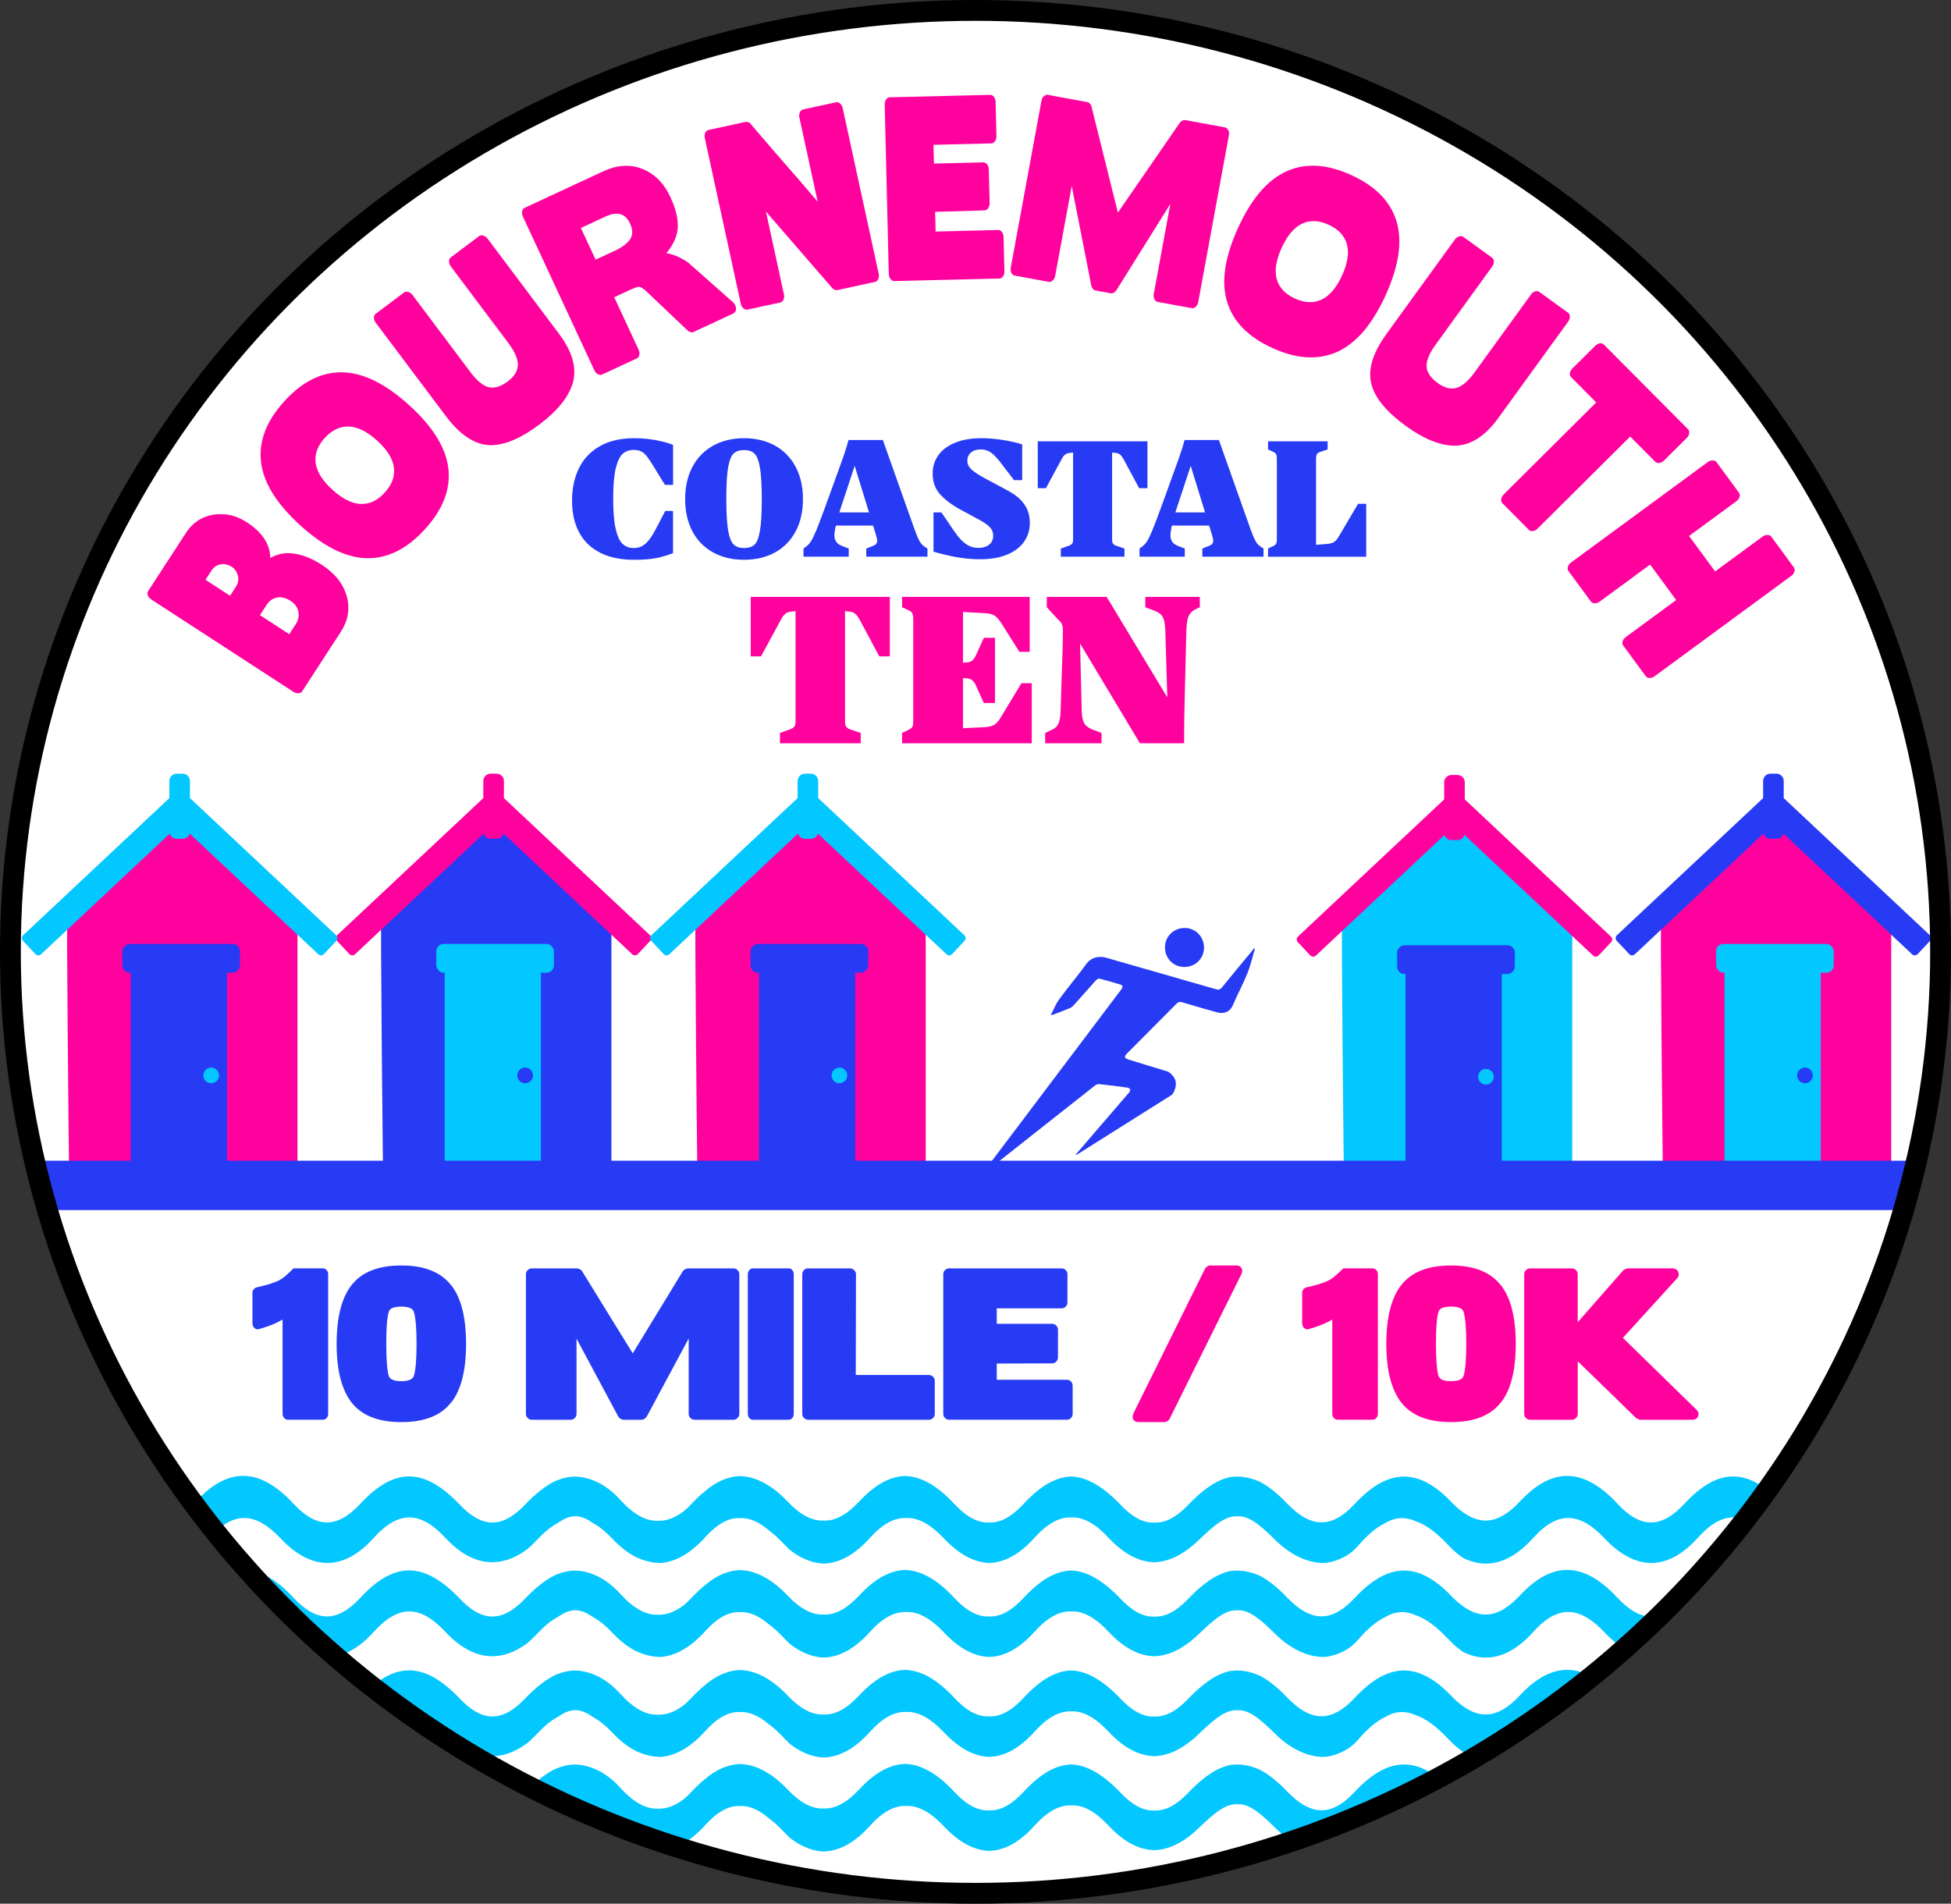 <?xml version="1.0" encoding="UTF-8"?>
<svg id="Layer_2" data-name="Layer 2" xmlns="http://www.w3.org/2000/svg" xmlns:xlink="http://www.w3.org/1999/xlink" viewBox="0 0 929.8 907.34">
  <rect x="0" y="0" width="929.8" height="907.34" fill="#333333" stroke="none"/>
  <defs>
    <clipPath id="clippath">
      <ellipse cx="464.9" cy="453.67" rx="459.94" ry="448.71" style="fill: none;"/>
    </clipPath>
  </defs>
  <g id="Layer_1-2" data-name="Layer 1">
    <ellipse cx="464.9" cy="453.67" rx="459.94" ry="448.71" style="fill: #fff;"/>
    <g>
      <path d="M286.15,263.5c-4.42-2.2-7.78-5.4-10.08-9.62-2.3-4.21-3.45-9.29-3.45-15.24s1.14-11.23,3.41-15.71c2.27-4.47,5.62-7.94,10.04-10.39,4.42-2.46,9.81-3.68,16.17-3.68,3.77,0,7.35.34,10.74,1.01,3.39.67,5.98,1.4,7.79,2.17v19.08h-3.88l-5.27-8.61c-1.35-2.22-2.46-3.89-3.33-5-.88-1.11-1.8-1.9-2.75-2.37-.96-.47-2.16-.7-3.61-.7-2.02,0-3.72.61-5.12,1.82-1.4,1.22-2.51,3.52-3.34,6.9-.83,3.39-1.24,8.18-1.24,14.39s.4,11.12,1.2,14.58c.8,3.46,1.91,5.84,3.33,7.14,1.42,1.29,3.19,1.94,5.31,1.94,1.34,0,2.57-.27,3.68-.81,1.11-.54,2.2-1.45,3.26-2.71,1.06-1.27,2.18-3.01,3.37-5.23l4.65-8.92h3.72v20.09c-2.48.98-5.07,1.76-7.76,2.33-2.69.57-6.28.85-10.78.85-6.31,0-11.67-1.1-16.09-3.3Z" style="fill: #273bf4;"/>
      <path d="M339.86,263.31c-4.24-2.33-7.52-5.67-9.85-10.04-2.33-4.37-3.49-9.5-3.49-15.4s1.16-10.96,3.49-15.36c2.33-4.39,5.62-7.77,9.89-10.12,4.27-2.35,9.16-3.53,14.7-3.53s10.5,1.18,14.74,3.53c4.24,2.35,7.52,5.73,9.85,10.12,2.33,4.4,3.49,9.51,3.49,15.36s-1.15,10.95-3.45,15.32c-2.3,4.37-5.57,7.73-9.81,10.08-4.24,2.35-9.18,3.53-14.81,3.53s-10.5-1.16-14.74-3.49ZM359.44,259.74c1.16-.98,2.06-3.14,2.68-6.48.62-3.33.93-8.42.93-15.24s-.3-11.78-.89-15.16c-.59-3.39-1.47-5.62-2.64-6.71-1.16-1.09-2.81-1.63-4.92-1.63s-3.76.53-4.93,1.59c-1.16,1.06-2.04,3.25-2.64,6.55-.59,3.31-.89,8.33-.89,15.05s.3,11.84.89,15.2c.59,3.36,1.49,5.58,2.68,6.67,1.19,1.09,2.82,1.63,4.89,1.63s3.68-.49,4.85-1.47Z" style="fill: #273bf4;"/>
      <path d="M382.91,261.45l1.16-.85c.93-.67,1.75-1.55,2.44-2.64s1.55-2.86,2.56-5.31c1.01-2.46,2.47-6.29,4.38-11.52l6.98-19.31c1.71-4.6,3.02-8.63,3.96-12.1h16.36l14.74,41.57c.83,2.33,1.5,4.06,2.02,5.2.52,1.14,1.01,1.99,1.47,2.56.46.57,1.03,1.09,1.71,1.55l1.32.85v3.88h-29.16v-3.88l3.33-1.32c.67-.26,1.15-.58,1.44-.97.28-.39.43-.84.43-1.36,0-.62-.21-1.6-.62-2.95l-12.02-39.01h3.96l-8.92,26.99c-.78,2.33-1.43,4.69-1.98,7.1s-.81,4.15-.81,5.24.25,2.04.74,2.87c.49.83,1.33,1.5,2.52,2.02l3.57,1.4v3.88h-21.56v-3.88ZM395.16,244.23h24.97v6.28h-24.97v-6.28Z" style="fill: #273bf4;"/>
      <path d="M455.66,265.52c-3.83-.7-7.42-1.56-10.78-2.6v-18.69h3.8l5.89,8.69c1.19,1.76,2.34,3.22,3.45,4.38,1.11,1.16,2.34,2.09,3.68,2.79,1.34.7,2.84,1.05,4.5,1.05,1.5,0,2.79-.25,3.88-.74,1.09-.49,1.9-1.16,2.44-2.02s.81-1.85.81-2.99c0-1.65-.56-3.05-1.67-4.19-1.11-1.14-2.83-2.33-5.16-3.57l-8.76-4.73c-3.93-2.12-7.12-4.5-9.58-7.14-2.46-2.64-3.68-6.02-3.68-10.16,0-3.15.88-6,2.64-8.53,1.76-2.53,4.39-4.54,7.91-6.01,3.52-1.47,7.78-2.21,12.8-2.21,3.26,0,6.7.3,10.32.89,3.62.6,6.62,1.28,9,2.06v17.06h-3.88l-6.59-8.61c-1.81-2.33-3.39-3.92-4.73-4.77-1.35-.85-2.87-1.28-4.58-1.28-1.97,0-3.52.5-4.65,1.51-1.14,1.01-1.71,2.29-1.71,3.84,0,1.66.72,3.12,2.17,4.38,1.45,1.27,3.72,2.73,6.82,4.38l8.84,4.73c2.33,1.19,4.32,2.43,5.97,3.72,1.65,1.29,3.06,2.97,4.23,5.04,1.16,2.07,1.74,4.58,1.74,7.52,0,3.21-.88,6.11-2.64,8.73-1.76,2.61-4.42,4.68-7.99,6.21-3.57,1.52-7.94,2.29-13.11,2.29-3.77,0-7.57-.35-11.4-1.05Z" style="fill: #273bf4;"/>
      <path d="M505.6,261.45l3.64-1.32c.78-.26,1.33-.59,1.67-1.01.34-.41.5-1.03.5-1.86v-41.57l-1.47.16c-.93.05-1.71.32-2.33.81-.62.49-1.19,1.25-1.71,2.29l-7.45,13.73h-3.88v-22.34h52.28v22.34h-3.96l-7.37-13.73c-.57-1.03-1.14-1.8-1.71-2.29-.57-.49-1.34-.76-2.33-.81l-1.47-.16v41.57c0,.88.17,1.53.5,1.94.34.41.92.75,1.74,1.01l3.65,1.24v3.88h-30.33v-3.88Z" style="fill: #273bf4;"/>
      <path d="M543.06,261.45l1.16-.85c.93-.67,1.75-1.55,2.44-2.64.7-1.09,1.55-2.86,2.56-5.31,1.01-2.46,2.47-6.29,4.38-11.52l6.98-19.31c1.71-4.6,3.03-8.63,3.96-12.1h16.36l14.74,41.57c.83,2.33,1.5,4.06,2.02,5.2.52,1.14,1.01,1.99,1.47,2.56.46.57,1.03,1.09,1.71,1.55l1.32.85v3.88h-29.16v-3.88l3.33-1.32c.67-.26,1.15-.58,1.44-.97.28-.39.43-.84.43-1.36,0-.62-.21-1.6-.62-2.95l-12.02-39.01h3.96l-8.92,26.99c-.78,2.33-1.43,4.69-1.98,7.1s-.81,4.15-.81,5.24.24,2.04.74,2.87c.49.83,1.33,1.5,2.52,2.02l3.57,1.4v3.88h-21.56v-3.88ZM555.32,244.23h24.97v6.28h-24.97v-6.28Z" style="fill: #273bf4;"/>
      <path d="M604.33,261.45l2.25-1.09c.78-.31,1.29-.68,1.55-1.12.26-.44.39-1.18.39-2.21v-38.39c0-1.03-.13-1.77-.39-2.21-.26-.44-.8-.84-1.63-1.2l-2.17-1.01v-3.88h28.39v3.88l-3.26,1.09c-.93.26-1.54.63-1.82,1.12-.29.49-.43,1.23-.43,2.21v41.03l4.88-.39c1.6-.1,2.82-.41,3.65-.93.83-.52,1.6-1.42,2.33-2.71l9.15-15.51h3.88v25.21h-46.77v-3.88Z" style="fill: #273bf4;"/>
    </g>
    <g>
      <path d="M371.75,349.34l4.62-1.67c.98-.33,1.69-.75,2.12-1.28.43-.52.64-1.31.64-2.36v-52.74l-1.87.2c-1.18.07-2.17.41-2.95,1.03-.79.62-1.51,1.59-2.17,2.9l-9.45,17.42h-4.92v-28.34h66.32v28.34h-5.02l-9.35-17.42c-.72-1.31-1.44-2.28-2.17-2.9-.72-.62-1.71-.97-2.95-1.03l-1.87-.2v52.74c0,1.12.21,1.94.64,2.46.43.53,1.16.95,2.21,1.28l4.62,1.57v4.92h-38.48v-4.92Z" style="fill: #ff029e;"/>
      <path d="M429.91,349.34l2.85-1.38c.66-.33,1.16-.64,1.53-.93.36-.3.61-.69.74-1.18.13-.49.2-1.2.2-2.12v-48.71c0-1.31-.16-2.25-.49-2.8-.33-.56-1.02-1.07-2.07-1.53l-2.75-1.28v-4.92h60.81v26.18h-4.92l-8.76-13.88c-1.05-1.57-2.05-2.69-3-3.35-.95-.65-2.48-1.05-4.58-1.18l-10.53-.59v24.21l2.17-.2c.92-.06,1.69-.38,2.31-.94.62-.56,1.16-1.33,1.62-2.31l3.84-8.46h5.31v31.1h-5.31l-3.84-8.46c-.39-.92-.92-1.67-1.57-2.26-.66-.59-1.44-.92-2.36-.98l-2.17-.2v23.91l10.33-.49c1.97-.13,3.48-.51,4.53-1.13,1.05-.62,2.07-1.75,3.05-3.4l9.94-16.43h4.92v28.64h-61.8v-4.92Z" style="fill: #ff029e;"/>
      <path d="M498.1,349.34l3.15-1.48c1.05-.46,1.85-1.03,2.41-1.72.56-.69.98-1.64,1.28-2.85.29-1.21.48-2.84.54-4.87l.39-13.09c.46-11.68.69-20.01.69-24.99,0-.85-.08-1.57-.25-2.16-.17-.59-.41-1.11-.74-1.57-.33-.46-.79-.92-1.38-1.38l-5.31-5.81v-4.92h28.54l33.06,54.81-3.94,1.18-1.18-40.15c-.13-2.89-.53-4.95-1.18-6.2-.66-1.25-1.9-2.23-3.74-2.95l-4.62-1.77v-4.92h25.98v4.92l-2.07.98c-1.05.53-1.89,1.2-2.51,2.02-.62.82-1.07,1.85-1.33,3.1-.26,1.25-.43,2.85-.49,4.82l-.69,27.85c-.13,4.53-.23,8.84-.29,12.94-.07,4.1-.1,8.48-.1,13.14h-21.06l-32.77-54.61,4.04-1.28.98,40.05c.07,2.82.44,4.87,1.13,6.15.69,1.28,1.98,2.31,3.89,3.1l4.43,1.67v4.92h-26.86v-4.92Z" style="fill: #ff029e;"/>
    </g>
    <g>
      <path d="M144,329.51c-.36.55-.95.85-1.78.9s-1.62-.17-2.37-.66l-67.83-44.08c-.75-.49-1.27-1.12-1.56-1.9-.29-.78-.26-1.44.1-2l18.1-27.85c1.55-2.39,3.39-4.29,5.5-5.69,2.11-1.41,4.49-2.36,7.13-2.87,2.79-.47,5.54-.43,8.25.12,2.71.55,5.47,1.74,8.28,3.56,3.44,2.23,6.11,4.75,8.01,7.56,1.91,2.81,2.91,5.91,3.01,9.31,2.86-1.54,5.67-2.3,8.41-2.28,5.12.06,10.52,1.93,16.2,5.62,6.31,4.1,10.28,9.2,11.91,15.29,1.5,5.75.51,11.31-2.99,16.69l-18.37,28.27ZM97.94,276.34l11.71,7.61,2.73-4.21c1.14-1.75,1.46-3.54.98-5.4-.48-1.85-1.44-3.24-2.88-4.18-1.62-1.05-3.36-1.45-5.22-1.19-1.86.26-3.37,1.29-4.54,3.08l-2.78,4.27ZM123.89,293.2l13.96,9.07,3.09-4.76c1.25-1.93,1.67-3.93,1.24-6.01-.43-2.08-1.67-3.78-3.73-5.12-2.19-1.42-4.31-1.95-6.36-1.59-2.06.36-3.71,1.51-4.97,3.44l-3.23,4.96Z" style="fill: #ff029e;"/>
      <path d="M213.69,223.32c1.13,9.84-2.59,19.46-11.14,28.88-8.55,9.41-17.78,14.03-27.68,13.85-9.9-.18-20.5-5.41-31.8-15.68-11.3-10.27-17.53-20.33-18.68-30.2-1.15-9.86,2.55-19.5,11.1-28.91,8.55-9.41,17.79-14.01,27.72-13.81,9.93.21,20.54,5.44,31.84,15.71,11.3,10.27,17.52,20.32,18.64,30.16ZM166.29,203.3c-4.22-.17-8.07,1.65-11.53,5.46-3.47,3.81-4.9,7.8-4.31,11.97.59,4.17,3.26,8.41,8,12.71,4.74,4.31,9.21,6.56,13.42,6.75,4.2.19,8.04-1.62,11.5-5.43,3.46-3.81,4.91-7.81,4.34-12-.57-4.19-3.23-8.43-7.97-12.74-4.74-4.31-9.22-6.55-13.45-6.72Z" style="fill: #ff029e;"/>
      <path d="M214.8,126.89c-.54-.71-.81-1.49-.82-2.32,0-.83.27-1.46.84-1.89l13.54-10.17c.53-.4,1.19-.47,1.98-.23.8.24,1.46.72,2,1.43l34.08,45.39c6.49,8.64,8.64,16.57,6.46,23.8-2.06,6.57-7.34,13.05-15.84,19.44-8.77,6.58-16.48,9.86-23.15,9.84-7.38-.05-14.53-4.69-21.46-13.93l-33.41-44.49c-.54-.71-.81-1.49-.82-2.32,0-.83.27-1.46.84-1.89l13.48-10.12c.57-.43,1.25-.52,2.05-.28.8.24,1.46.72,2,1.43l27.64,36.81c3.09,4.11,5.99,6.49,8.71,7.15,2.72.66,5.75-.26,9.08-2.77,3.16-2.37,4.75-4.99,4.79-7.86.04-2.87-1.49-6.36-4.57-10.47l-27.44-36.54Z" style="fill: #ff029e;"/>
      <path d="M292.74,141.69l11.63,25.03c.38.81.48,1.62.32,2.44-.16.82-.57,1.37-1.22,1.67l-16.55,7.69c-.6.28-1.26.22-1.99-.18s-1.28-1.01-1.66-1.82l-34.1-73.36c-.38-.81-.48-1.62-.32-2.44.17-.82.55-1.36,1.14-1.64l37.43-17.4c6.41-2.98,12.45-3.45,18.12-1.4,6.12,2.25,10.77,6.78,13.94,13.6,3.58,7.7,4.45,14.07,2.63,19.11-.44,1.27-1.03,2.56-1.79,3.85-.76,1.3-1.67,2.56-2.73,3.79,2.12.41,4.06,1.03,5.81,1.86,1.75.83,3.31,1.75,4.68,2.75l21.09,18.66c1.03.92,1.56,1.97,1.6,3.14.03,1.18-.42,1.98-1.37,2.42l-18.94,8.8c-.4.19-.86.2-1.39.03-.53-.16-1-.44-1.42-.82l-20.75-19.68.17.17c-.36-.24-.72-.48-1.1-.72-.38-.23-.74-.39-1.08-.48-.59-.22-2.22.29-4.91,1.54l-7.23,3.36ZM276.84,108.66l7.02,15.1,8.95-4.16c3.63-1.69,6.12-3.54,7.48-5.57,1.35-2.03,1.34-4.52-.04-7.5-1.16-2.5-2.73-3.99-4.71-4.47-1.98-.48-4.33-.08-7.06,1.19l-11.63,5.41Z" style="fill: #ff029e;"/>
      <path d="M383.25,88.58c2.11,2.48,4.26,5,6.44,7.58l-8.73-40.18c-.19-.87-.11-1.69.23-2.45.34-.76.86-1.22,1.55-1.37l15.67-3.4c.7-.15,1.36.05,1.98.6s1.03,1.26,1.22,2.14l17.17,79.05c.19.87.11,1.69-.23,2.45-.34.76-.86,1.22-1.55,1.37l-18,3.91c-.27.06-.64,0-1.13-.16-.48-.16-.87-.4-1.17-.72l-31.67-36.57,8.59,39.53c.19.87.11,1.69-.23,2.45-.34.76-.86,1.22-1.55,1.37l-15.67,3.4c-.64.14-1.28-.07-1.9-.62-.62-.55-1.03-1.26-1.22-2.14l-17.17-79.05c-.19-.87-.11-1.69.23-2.45.34-.76.83-1.21,1.47-1.35l17.84-3.88c.32-.07.74,0,1.26.18.52.19.87.46,1.06.8,3.31,3.86,6.52,7.6,9.63,11.23,3.12,3.63,6.28,7.27,9.48,10.92,2.15,2.43,4.29,4.88,6.39,7.36Z" style="fill: #ff029e;"/>
      <path d="M426.13,133.94c-.66.02-1.24-.31-1.75-.96s-.77-1.43-.8-2.33l-1.96-80.87c-.02-.89.21-1.68.68-2.36s1.04-1.03,1.7-1.05l47.93-1.16c.66-.02,1.24.31,1.75.96.51.66.77,1.43.8,2.33l.4,16.31c.02.97-.2,1.79-.68,2.48-.48.68-1.04,1.03-1.7,1.05l-27.62.67.22,8.94,23.59-.57c.66-.02,1.24.31,1.75.96s.78,1.43.8,2.33l.39,16.08c.02.97-.2,1.79-.68,2.48-.48.68-1.04,1.03-1.7,1.05l-23.59.69.23,9.38,29.84-.73c.71-.02,1.31.3,1.79.96.48.66.74,1.47.76,2.44l.4,16.31c.02.89-.19,1.68-.64,2.36-.45.68-1.03,1.03-1.74,1.05l-50.15,1.22Z" style="fill: #ff029e;"/>
      <path d="M583.77,60.72c.7.13,1.23.57,1.6,1.32.36.75.46,1.56.3,2.44l-14.63,79.56c-.16.88-.55,1.6-1.15,2.17-.61.57-1.26.79-1.96.66l-16.17-2.97c-.7-.13-1.23-.57-1.6-1.32-.36-.75-.46-1.56-.3-2.44l7.9-42.97-25.71,41.17c-.31.47-.71.85-1.21,1.14-.5.29-.94.4-1.31.33l-7.6-1.4c-.38-.07-.75-.33-1.11-.77-.37-.44-.61-.94-.73-1.5l-9.33-47.5-7.88,42.86c-.16.88-.55,1.6-1.15,2.17-.61.57-1.26.79-1.96.66l-16.17-2.97c-.7-.13-1.23-.57-1.6-1.32-.36-.75-.46-1.56-.3-2.44l14.63-79.56c.16-.88.54-1.6,1.15-2.17.61-.57,1.26-.79,1.96-.66l18.92,3.48c.32.06.68.3,1.08.71.4.41.64.86.72,1.32l12.6,50.6,29.53-42.85c.29-.4.69-.73,1.18-.98.49-.25.93-.34,1.3-.27l19,3.49Z" style="fill: #ff029e;"/>
      <path d="M637.32,167.68c-9.02,4.08-19.32,3.48-30.9-1.79-11.58-5.27-18.79-12.64-21.64-22.13-2.85-9.48-1.12-21.17,5.21-35.07,6.33-13.9,14.01-22.9,23.05-27.01,9.04-4.11,19.34-3.53,30.92,1.74,11.57,5.27,18.78,12.66,21.62,22.18,2.84,9.52,1.09,21.22-5.23,35.12-6.33,13.9-14,22.89-23.02,26.96ZM641.9,116.42c-1.13-4.07-4.04-7.18-8.73-9.31-4.69-2.13-8.93-2.28-12.72-.45-3.79,1.84-7.01,5.67-9.66,11.5-2.65,5.83-3.43,10.78-2.33,14.84,1.1,4.06,4,7.16,8.69,9.29,4.69,2.13,8.94,2.29,12.75.46,3.81-1.83,7.04-5.65,9.7-11.48,2.65-5.83,3.42-10.78,2.29-14.86Z" style="fill: #ff029e;"/>
      <path d="M729.6,140.37c.52-.72,1.18-1.21,1.98-1.47.79-.25,1.48-.17,2.05.25l13.72,9.94c.53.39.8,1,.81,1.83,0,.83-.25,1.61-.78,2.33l-33.3,45.97c-6.34,8.75-13.28,13.15-20.83,13.2-6.89-.02-14.64-3.15-23.25-9.39-8.88-6.43-14.29-12.84-16.24-19.21-2.13-7.06.19-15.26,6.97-24.62l32.64-45.06c.52-.72,1.18-1.21,1.98-1.47.79-.25,1.48-.17,2.06.25l13.65,9.89c.58.42.87,1.04.88,1.88,0,.83-.25,1.61-.78,2.33l-27,37.28c-3.02,4.16-4.44,7.64-4.26,10.44.17,2.8,1.95,5.41,5.33,7.86,3.2,2.32,6.17,3.07,8.92,2.26,2.75-.81,5.64-3.3,8.65-7.46l26.81-37.01Z" style="fill: #ff029e;"/>
      <path d="M715.95,239.79c-.46-.47-.63-1.11-.5-1.93.13-.82.51-1.55,1.14-2.18l44.13-43.88-12-12.07c-.5-.51-.68-1.16-.53-1.96.15-.8.56-1.55,1.25-2.23l10.78-10.71c.63-.63,1.35-1.02,2.16-1.16.8-.14,1.46.04,1.96.54l40.12,40.35c.5.5.69,1.17.56,1.99-.13.82-.51,1.55-1.14,2.18l-10.78,10.71c-.69.68-1.44,1.09-2.26,1.21-.82.12-1.49-.07-1.99-.57l-11.94-12.01-44.13,43.88c-.63.63-1.35,1.02-2.16,1.16-.8.14-1.46-.04-1.96-.54l-12.7-12.77Z" style="fill: #ff029e;"/>
      <path d="M828.76,234.82c.42.57.51,1.26.26,2.05-.25.79-.73,1.46-1.45,1.99l-22.6,16.6,12.41,16.9,22.6-16.6c.72-.53,1.5-.79,2.33-.79s1.46.29,1.88.86l10.71,14.58c.42.57.51,1.26.26,2.05s-.73,1.46-1.45,1.99l-65.19,47.89c-.72.53-1.5.79-2.33.79-.83,0-1.46-.29-1.88-.86l-10.71-14.58c-.42-.57-.51-1.26-.26-2.05s.73-1.46,1.45-1.99l24.04-17.66-12.42-16.9-24.04,17.66c-.72.53-1.5.79-2.33.79-.83,0-1.46-.29-1.88-.86l-10.71-14.58c-.39-.53-.46-1.19-.21-1.99s.73-1.46,1.45-1.99l65.19-47.89c.72-.53,1.5-.79,2.33-.79.83,0,1.44.27,1.83.8l10.71,14.58Z" style="fill: #ff029e;"/>
    </g>
    <g style="clip-path: url(#clippath);">
      <g>
        <path d="M1037.11,721.42c-7.3,25.5-17.19,30.75-32.25,14.76-14.88-15.81-26.66-16.57-41.3.33-11.26,13-28.15,10.13-40.92-2.55-15.14-15.03-19.63-15.05-35.05-.1-14.71,14.28-29.85,14.66-44.4-.94-11.93-12.8-22.27-13.09-34.2.16-14.21,15.8-29.58,15.72-44.14.28-11.81-12.51-22.17-13.68-34.26-.24-7.88,8.76-16.05,12.73-24.26,12.05-.24-.02-.48-.05-.73-.07-2.75-.32-5.5-1.17-8.25-2.52-2.31-1.5-4.76-3.63-7.36-6.39-5.47-5.81-10.52-9.59-15.45-11.2-4.89-2.17-9.71-1.92-14.74,1.12-3.98,1.98-8.05,5.42-12.37,10.41-1.48,1.72-3.06,3.15-4.71,4.32-3.41,2.14-6.89,3.48-10.36,3.98-.06,0-.13.02-.18.02-.66.07-1.32.11-1.99.12-7.67-.27-15.63-4.24-22.42-10.99-7.96-7.89-12.97-11.65-18.17-11.26-5.11-.29-10.17,3.44-18.13,11.17-6.28,6.11-12.65,9.67-19.02,10.52-.87.12-1.75.19-2.62.19-7.23-.28-14.43-4.08-21.5-11.66-6.21-6.65-11.98-9.93-17.77-9.68-5.76-.25-11.51,2.98-17.69,9.84-6.9,7.68-14.09,11.6-21.3,11.84h-.15c-7.18-.24-14.4-4.11-21.43-11.56-6.29-6.66-12.17-10.11-18.11-9.85-5.64-.25-11.3,2.81-17.41,9.6-7.14,7.93-14.51,11.93-21.96,12.1-.59-.02-1.19-.06-1.78-.13-4.75-.56-9.53-2.69-14.27-6.33-.84-.81-1.69-1.66-2.58-2.59-2.72-2.89-5.32-5.25-7.86-7.11-.02,0-.02-.02-.04-.04-4.51-3.74-8.87-5.66-13.27-5.46-5.36-.25-10.77,2.61-16.61,9.09-.37.41-.75.81-1.12,1.21-6.51,6.83-13.28,10.55-20.1,11.09h-.04c-4.07,0-8.26-1.08-12.3-3.09-3.61-1.92-7.19-4.77-10.72-8.49-3.18-3.35-6.21-5.82-9.17-7.39-6.14-4.39-10.62-4.42-16.83-.09-3.05,1.6-6.18,4.14-9.47,7.63-1.81,1.92-3.56,3.6-5.26,5.01-4.48,3.28-9,5.24-13.51,5.85-.24.03-.49.06-.73.09-8.29.85-16.55-2.88-24.64-11.55-11.93-12.8-22.25-13.09-34.2.16-14.21,15.8-29.57,15.72-44.14.28-11.81-12.51-22.17-13.68-34.26-.24-14.66,16.27-30.29,16.01-45.39.04-11.3-11.94-21.3-13.48-32.99-.51-14.6,16.2-30.56,16.55-45.55.73-12.06-12.73-22.04-12.75-34.21.15-17.13,18.19-28.84,13.93-35.57-13.13,13.23,10.07,22.78,3.35,32.62-7.18,12.25-13.09,29.25-12.63,42.04,1.45,12.47,13.74,22.94,13.34,35.37-.17,13.91-15.1,29.62-14.52,44.4,1.01,11.57,12.14,21.58,12.42,33.11.03,15.44-16.59,30.45-16.05,46.39,1.12,10.93,11.76,20.75,12.08,31.87.11,16.38-17.67,30.53-17.38,47.57.52,2.48,2.61,4.91,4.62,7.31,6,1.47.85,2.93,1.48,4.38,1.88,4.54,1.23,9.04.21,13.69-3.11,1.77-1.23,3.55-2.81,5.37-4.71,2.8-2.92,5.47-5.38,8.08-7.35.06-.06.14-.11.2-.17,1.43-1.08,2.81-2.01,4.19-2.81.35-.21.69-.4,1.03-.56.23-.13.47-.24.71-.35,3.15-1.48,6.45-2.26,9.78-2.35h.15c7.4.23,14.88,3.85,21.29,10.92,6.37,7.01,12.22,10.35,18.06,10.13h.02c4.15.19,8.28-1.39,12.59-4.73,1.11-.94,2.23-2.02,3.35-3.23,2.18-2.33,4.31-4.34,6.41-6.04.02-.02.02-.02.04-.03,5.42-4.67,11.05-7.07,16.76-7.24,7.52.2,15.13,4.23,22.52,11.99,6.05,6.35,11.68,9.45,17.31,9.19,5.56.25,11.1-2.77,17.04-9.16,7.28-7.81,14.46-11.83,21.69-12.09h.05c7.68.2,15.43,4.62,23.42,13.22,5.73,6.17,11.15,9.19,16.62,8.94,5.37.25,10.76-2.65,16.49-8.83,7.87-8.5,15.24-12.84,22.65-13.06,7.6.23,15.29,4.77,23.67,13.58,2.48,2.61,4.91,4.62,7.31,6,2.95,1.73,5.86,2.52,8.77,2.36,5.2.22,10.41-2.54,15.92-8.31,7.31-7.66,13.86-12.12,20.26-13.39,2.14-.29,4.32-.28,6.49.02.11,0,.21.02.31.06,2.39.35,4.77,1.07,7.11,2.14.02,0,.03.02.05.02,3.6,1.85,7.3,4.67,11.2,8.47,0,0,.02.02.02.02,1.22,1.35,2.42,2.55,3.6,3.62.03.03.06.06.1.09,10.39,9.87,19.79,9.71,30.31-1.57,10.78-11.58,20.65-15.37,30.82-11.82,5.01,1.84,10.01,5.35,14.92,10.5,1.89,1.98,3.74,3.65,5.56,4.99,9.32,6.89,17.9,5.4,27.53-4.96,15.44-16.59,30.45-16.05,46.4,1.12,10.94,11.76,20.76,12.08,31.87.11,16.36-17.67,30.51-17.38,47.57.52,10.58,11.12,20.09,11.21,30.74.06,17.35-18.17,30.41-18.38,47.49-.6,11.05,11.51,20.88,11.96,31.96.08,16.21-17.39,30.34-17.21,46.52-.98,11.93,11.97,13.42,12.29,30.15,5.56Z" style="fill: #03c7ff;"/>
        <path d="M1037.11,766.22c-7.3,25.5-17.19,30.75-32.25,14.76-14.88-15.81-26.66-16.57-41.3.33-11.26,13-28.15,10.13-40.92-2.55-15.14-15.03-19.63-15.05-35.05-.1-14.71,14.28-29.85,14.66-44.4-.94-11.93-12.8-22.27-13.09-34.2.16-14.21,15.8-29.58,15.72-44.14.28-11.81-12.51-22.17-13.68-34.26-.24-7.88,8.76-16.05,12.73-24.26,12.05-.24-.02-.48-.05-.73-.07-2.75-.32-5.5-1.17-8.25-2.52-2.31-1.5-4.76-3.63-7.36-6.39-5.47-5.81-10.52-9.59-15.45-11.2-4.89-2.17-9.71-1.92-14.74,1.12-3.98,1.98-8.05,5.42-12.37,10.41-1.48,1.72-3.06,3.15-4.71,4.32-3.41,2.14-6.89,3.48-10.36,3.98-.06,0-.13.02-.18.02-.66.07-1.32.11-1.99.12-7.67-.27-15.63-4.24-22.42-10.99-7.96-7.89-12.97-11.65-18.17-11.26-5.11-.29-10.17,3.44-18.13,11.17-6.28,6.11-12.65,9.67-19.02,10.52-.87.12-1.75.19-2.62.19-7.23-.28-14.43-4.08-21.5-11.66-6.21-6.65-11.98-9.93-17.77-9.68-5.76-.25-11.51,2.98-17.69,9.84-6.9,7.68-14.09,11.6-21.3,11.84h-.15c-7.18-.24-14.4-4.11-21.43-11.56-6.29-6.66-12.17-10.11-18.11-9.85-5.64-.25-11.3,2.81-17.41,9.6-7.14,7.93-14.51,11.93-21.96,12.1-.59-.02-1.19-.06-1.78-.13-4.75-.56-9.53-2.69-14.27-6.33-.84-.81-1.69-1.66-2.58-2.59-2.72-2.89-5.32-5.25-7.86-7.11-.02,0-.02-.02-.04-.04-4.51-3.74-8.87-5.66-13.27-5.46-5.36-.25-10.77,2.61-16.61,9.09-.37.41-.75.81-1.12,1.21-6.51,6.83-13.28,10.55-20.1,11.09h-.04c-4.07,0-8.26-1.08-12.3-3.09-3.61-1.92-7.19-4.77-10.72-8.49-3.18-3.35-6.21-5.82-9.17-7.39-6.14-4.39-10.62-4.42-16.83-.09-3.05,1.6-6.18,4.14-9.47,7.63-1.81,1.92-3.56,3.6-5.26,5.01-4.48,3.28-9,5.24-13.51,5.85-.24.03-.49.06-.73.09-8.29.85-16.55-2.88-24.64-11.55-11.93-12.8-22.25-13.09-34.2.16-14.21,15.8-29.57,15.72-44.14.28-11.81-12.51-22.17-13.68-34.26-.24-14.66,16.27-30.29,16.01-45.39.04-11.3-11.94-21.3-13.48-32.99-.51-14.6,16.2-30.56,16.55-45.55.73-12.06-12.73-22.04-12.75-34.21.15-17.13,18.19-28.84,13.93-35.57-13.13,13.23,10.07,22.78,3.35,32.62-7.18,12.25-13.09,29.25-12.63,42.04,1.45,12.47,13.74,22.94,13.34,35.37-.17,13.91-15.1,29.62-14.52,44.4,1.01,11.57,12.14,21.58,12.42,33.11.03,15.44-16.59,30.45-16.05,46.39,1.12,10.93,11.76,20.75,12.08,31.87.11,16.38-17.67,30.53-17.38,47.57.52,2.48,2.61,4.91,4.62,7.31,6,1.47.85,2.93,1.48,4.38,1.88,4.54,1.23,9.04.21,13.69-3.11,1.77-1.23,3.55-2.81,5.37-4.71,2.8-2.92,5.47-5.38,8.08-7.35.06-.06.14-.11.2-.17,1.43-1.08,2.81-2.01,4.19-2.81.35-.21.69-.4,1.03-.56.23-.13.47-.24.71-.35,3.15-1.48,6.45-2.26,9.78-2.35h.15c7.4.23,14.88,3.85,21.29,10.92,6.37,7.01,12.22,10.35,18.06,10.13h.02c4.15.19,8.28-1.39,12.59-4.73,1.11-.94,2.23-2.02,3.35-3.23,2.18-2.33,4.31-4.34,6.41-6.04.02-.02.02-.02.04-.03,5.42-4.67,11.05-7.07,16.76-7.24,7.52.2,15.13,4.23,22.52,11.99,6.05,6.35,11.68,9.45,17.31,9.19,5.56.25,11.1-2.77,17.04-9.16,7.28-7.81,14.46-11.83,21.69-12.09h.05c7.68.2,15.43,4.62,23.42,13.22,5.73,6.17,11.15,9.19,16.62,8.94,5.37.25,10.76-2.65,16.49-8.83,7.87-8.5,15.24-12.84,22.65-13.06,7.6.23,15.29,4.77,23.67,13.58,2.48,2.61,4.91,4.62,7.31,6,2.95,1.73,5.86,2.52,8.77,2.36,5.2.22,10.41-2.54,15.92-8.31,7.31-7.66,13.86-12.12,20.26-13.39,2.14-.29,4.32-.28,6.49.02.11,0,.21.02.31.06,2.39.35,4.77,1.07,7.11,2.14.02,0,.03.02.05.02,3.6,1.85,7.3,4.67,11.2,8.47,0,0,.02.02.02.02,1.22,1.35,2.42,2.55,3.6,3.62.03.03.06.06.1.09,10.39,9.87,19.79,9.71,30.31-1.57,10.78-11.58,20.65-15.37,30.82-11.82,5.01,1.84,10.01,5.35,14.92,10.5,1.89,1.98,3.74,3.65,5.56,4.99,9.32,6.89,17.9,5.4,27.53-4.96,15.44-16.59,30.45-16.05,46.4,1.12,10.94,11.76,20.76,12.08,31.87.11,16.36-17.67,30.51-17.38,47.57.52,10.58,11.12,20.09,11.21,30.74.06,17.35-18.17,30.41-18.38,47.49-.6,11.05,11.51,20.88,11.96,31.96.08,16.21-17.39,30.34-17.21,46.52-.98,11.93,11.97,13.42,12.29,30.15,5.56Z" style="fill: #03c7ff;"/>
        <path d="M1037.11,813.85c-7.3,25.5-17.19,30.75-32.25,14.76-14.88-15.81-26.66-16.57-41.3.33-11.26,13-28.15,10.13-40.92-2.55-15.14-15.03-19.63-15.05-35.05-.1-14.71,14.28-29.85,14.66-44.4-.94-11.93-12.8-22.27-13.09-34.2.16-14.21,15.8-29.58,15.72-44.14.28-11.81-12.51-22.17-13.68-34.26-.24-7.88,8.76-16.05,12.73-24.26,12.05-.24-.02-.48-.05-.73-.07-2.75-.32-5.5-1.17-8.25-2.52-2.31-1.5-4.76-3.63-7.36-6.39-5.47-5.81-10.52-9.59-15.45-11.2-4.89-2.17-9.71-1.92-14.74,1.12-3.98,1.98-8.05,5.42-12.37,10.41-1.48,1.72-3.06,3.15-4.71,4.32-3.41,2.14-6.89,3.48-10.36,3.98-.06,0-.13.02-.18.02-.66.07-1.32.11-1.99.12-7.67-.27-15.63-4.24-22.42-10.99-7.96-7.89-12.97-11.65-18.17-11.26-5.11-.29-10.17,3.44-18.13,11.17-6.28,6.11-12.65,9.67-19.02,10.52-.87.12-1.75.19-2.62.19-7.23-.28-14.43-4.08-21.5-11.66-6.21-6.65-11.98-9.93-17.77-9.68-5.76-.25-11.51,2.98-17.69,9.84-6.9,7.68-14.09,11.6-21.3,11.84h-.15c-7.18-.24-14.4-4.11-21.43-11.56-6.29-6.66-12.17-10.11-18.11-9.85-5.64-.25-11.3,2.81-17.41,9.6-7.14,7.93-14.51,11.93-21.96,12.1-.59-.02-1.19-.06-1.78-.13-4.75-.56-9.53-2.69-14.27-6.33-.84-.81-1.69-1.66-2.58-2.59-2.72-2.89-5.32-5.25-7.86-7.11-.02,0-.02-.02-.04-.04-4.51-3.74-8.87-5.66-13.27-5.46-5.36-.25-10.77,2.61-16.61,9.09-.37.41-.75.81-1.12,1.21-6.51,6.83-13.28,10.55-20.1,11.09h-.04c-4.07,0-8.26-1.08-12.3-3.09-3.61-1.92-7.19-4.77-10.72-8.49-3.18-3.35-6.21-5.82-9.17-7.39-6.14-4.39-10.62-4.42-16.83-.09-3.05,1.6-6.18,4.14-9.47,7.63-1.81,1.92-3.56,3.6-5.26,5.01-4.48,3.28-9,5.24-13.51,5.85-.24.03-.49.06-.73.09-8.29.85-16.55-2.88-24.64-11.55-11.93-12.8-22.25-13.09-34.2.16-14.21,15.8-29.57,15.72-44.14.28-11.81-12.51-22.17-13.68-34.26-.24-14.66,16.27-30.29,16.01-45.39.04-11.3-11.94-21.3-13.48-32.99-.51-14.6,16.2-30.56,16.55-45.55.73-12.06-12.73-22.04-12.75-34.21.15-17.13,18.19-28.84,13.93-35.57-13.13,13.23,10.07,22.78,3.35,32.62-7.18,12.25-13.09,29.25-12.63,42.04,1.45,12.47,13.74,22.94,13.34,35.37-.17,13.91-15.1,29.62-14.52,44.4,1.01,11.57,12.14,21.58,12.42,33.11.03,15.44-16.59,30.45-16.05,46.39,1.12,10.93,11.76,20.75,12.08,31.87.11,16.38-17.67,30.53-17.38,47.57.52,2.48,2.61,4.91,4.62,7.31,6,1.47.85,2.93,1.48,4.38,1.88,4.54,1.23,9.04.21,13.69-3.11,1.77-1.23,3.55-2.81,5.37-4.71,2.8-2.92,5.47-5.38,8.08-7.35.06-.06.14-.11.2-.17,1.43-1.08,2.81-2.01,4.19-2.81.35-.21.69-.4,1.03-.56.23-.13.47-.24.71-.35,3.15-1.48,6.45-2.26,9.78-2.35h.15c7.4.23,14.88,3.85,21.29,10.92,6.37,7.01,12.22,10.35,18.06,10.13h.02c4.15.19,8.28-1.39,12.59-4.73,1.11-.94,2.23-2.02,3.35-3.23,2.18-2.33,4.31-4.34,6.41-6.04.02-.02.02-.02.04-.03,5.42-4.67,11.05-7.07,16.76-7.24,7.52.2,15.13,4.23,22.52,11.99,6.05,6.35,11.68,9.45,17.31,9.19,5.56.25,11.1-2.77,17.04-9.16,7.28-7.81,14.46-11.83,21.69-12.09h.05c7.68.2,15.43,4.62,23.42,13.22,5.73,6.17,11.15,9.19,16.62,8.94,5.37.25,10.76-2.65,16.49-8.83,7.87-8.5,15.24-12.84,22.65-13.06,7.6.23,15.29,4.77,23.67,13.58,2.48,2.61,4.91,4.62,7.31,6,2.95,1.73,5.86,2.52,8.77,2.36,5.2.22,10.41-2.54,15.92-8.31,7.31-7.66,13.86-12.12,20.26-13.39,2.14-.29,4.32-.28,6.49.02.11,0,.21.02.31.06,2.39.35,4.77,1.07,7.11,2.14.02,0,.03.02.05.02,3.6,1.85,7.3,4.67,11.2,8.47,0,0,.02.02.02.02,1.22,1.35,2.42,2.55,3.6,3.62.03.03.06.06.1.09,10.39,9.87,19.79,9.71,30.31-1.57,10.78-11.58,20.65-15.37,30.82-11.82,5.01,1.84,10.01,5.35,14.92,10.5,1.89,1.98,3.74,3.65,5.56,4.99,9.32,6.89,17.9,5.4,27.53-4.96,15.44-16.59,30.45-16.05,46.4,1.12,10.94,11.76,20.76,12.08,31.87.11,16.36-17.67,30.51-17.38,47.57.52,10.58,11.12,20.09,11.21,30.74.06,17.35-18.17,30.41-18.38,47.49-.6,11.05,11.51,20.88,11.96,31.96.08,16.21-17.39,30.34-17.21,46.52-.98,11.93,11.97,13.42,12.29,30.15,5.56Z" style="fill: #03c7ff;"/>
        <path d="M1037.11,858.65c-7.3,25.5-17.19,30.75-32.25,14.76-14.88-15.81-26.66-16.57-41.3.33-11.26,13-28.15,10.13-40.92-2.55-15.14-15.03-19.63-15.05-35.05-.1-14.71,14.28-29.85,14.66-44.4-.94-11.93-12.8-22.27-13.09-34.2.16-14.21,15.8-29.58,15.72-44.14.28-11.81-12.51-22.17-13.68-34.26-.24-7.88,8.76-16.05,12.73-24.26,12.05-.24-.02-.48-.05-.73-.07-2.75-.32-5.5-1.17-8.25-2.52-2.31-1.5-4.76-3.63-7.36-6.39-5.47-5.81-10.52-9.59-15.45-11.2-4.89-2.17-9.71-1.92-14.74,1.12-3.98,1.98-8.05,5.42-12.37,10.41-1.48,1.72-3.06,3.15-4.71,4.32-3.41,2.14-6.89,3.48-10.36,3.98-.06,0-.13.02-.18.02-.66.07-1.32.11-1.99.12-7.67-.27-15.63-4.24-22.42-10.99-7.96-7.89-12.97-11.65-18.17-11.26-5.11-.29-10.17,3.44-18.13,11.17-6.28,6.11-12.65,9.67-19.02,10.52-.87.12-1.75.19-2.62.19-7.23-.28-14.43-4.08-21.5-11.66-6.21-6.65-11.98-9.93-17.77-9.68-5.76-.25-11.51,2.98-17.69,9.84-6.9,7.68-14.09,11.6-21.3,11.84h-.15c-7.18-.24-14.4-4.11-21.43-11.56-6.29-6.66-12.17-10.11-18.11-9.85-5.64-.25-11.3,2.81-17.41,9.6-7.14,7.93-14.51,11.93-21.96,12.1-.59-.02-1.19-.06-1.78-.13-4.75-.56-9.53-2.69-14.27-6.33-.84-.81-1.69-1.66-2.58-2.59-2.72-2.89-5.32-5.25-7.86-7.11-.02,0-.02-.02-.04-.04-4.51-3.74-8.87-5.66-13.27-5.46-5.36-.25-10.77,2.61-16.61,9.09-.37.41-.75.81-1.12,1.21-6.51,6.83-13.28,10.55-20.1,11.09h-.04c-4.07,0-8.26-1.08-12.3-3.09-3.61-1.92-7.19-4.77-10.72-8.49-3.18-3.35-6.21-5.82-9.17-7.39-6.14-4.39-10.62-4.42-16.83-.09-3.05,1.6-6.18,4.14-9.47,7.63-1.81,1.92-3.56,3.6-5.26,5.01-4.48,3.28-9,5.24-13.51,5.85-.24.03-.49.06-.73.09-8.29.85-16.55-2.88-24.64-11.55-11.93-12.8-22.25-13.09-34.2.16-14.21,15.8-29.57,15.72-44.14.28-11.81-12.51-22.17-13.68-34.26-.24-14.66,16.27-30.29,16.01-45.39.04-11.3-11.94-21.3-13.48-32.99-.51-14.6,16.2-30.56,16.55-45.55.73-12.06-12.73-22.04-12.75-34.21.15-17.13,18.19-28.84,13.93-35.57-13.13,13.23,10.07,22.78,3.35,32.62-7.18,12.25-13.09,29.25-12.63,42.04,1.45,12.47,13.74,22.94,13.34,35.37-.17,13.91-15.1,29.62-14.52,44.4,1.01,11.57,12.14,21.58,12.42,33.11.03,15.44-16.59,30.45-16.05,46.39,1.12,10.93,11.76,20.75,12.08,31.87.11,16.38-17.67,30.53-17.38,47.57.52,2.48,2.61,4.91,4.62,7.31,6,1.47.85,2.93,1.48,4.38,1.88,4.54,1.23,9.04.21,13.69-3.11,1.77-1.23,3.55-2.81,5.37-4.71,2.8-2.92,5.47-5.38,8.08-7.35.06-.06.14-.11.2-.17,1.43-1.08,2.81-2.01,4.19-2.81.35-.21.69-.4,1.03-.56.23-.13.47-.24.71-.35,3.15-1.48,6.45-2.26,9.78-2.35h.15c7.4.23,14.88,3.85,21.29,10.92,6.37,7.01,12.22,10.35,18.06,10.13h.02c4.15.19,8.28-1.39,12.59-4.73,1.11-.94,2.23-2.02,3.35-3.23,2.18-2.33,4.31-4.34,6.41-6.04.02-.02.02-.02.04-.03,5.42-4.67,11.05-7.07,16.76-7.24,7.52.2,15.13,4.23,22.52,11.99,6.05,6.35,11.68,9.45,17.31,9.19,5.56.25,11.1-2.77,17.04-9.16,7.28-7.81,14.46-11.83,21.69-12.09h.05c7.68.2,15.43,4.62,23.42,13.22,5.73,6.17,11.15,9.19,16.62,8.94,5.37.25,10.76-2.65,16.49-8.83,7.87-8.5,15.24-12.84,22.65-13.06,7.6.23,15.29,4.77,23.67,13.58,2.48,2.61,4.91,4.62,7.31,6,2.95,1.73,5.86,2.52,8.77,2.36,5.2.22,10.41-2.54,15.92-8.31,7.31-7.66,13.86-12.12,20.26-13.39,2.14-.29,4.32-.28,6.49.02.11,0,.21.02.31.06,2.39.35,4.77,1.07,7.11,2.14.02,0,.03.02.05.02,3.6,1.85,7.3,4.67,11.2,8.47,0,0,.02.02.02.02,1.22,1.35,2.42,2.55,3.6,3.62.03.03.06.06.1.09,10.39,9.87,19.79,9.71,30.31-1.57,10.78-11.58,20.65-15.37,30.82-11.82,5.01,1.84,10.01,5.35,14.92,10.5,1.89,1.98,3.74,3.65,5.56,4.99,9.32,6.89,17.9,5.4,27.53-4.96,15.44-16.59,30.45-16.05,46.4,1.12,10.94,11.76,20.76,12.08,31.87.11,16.36-17.67,30.51-17.38,47.57.52,10.58,11.12,20.09,11.21,30.74.06,17.35-18.17,30.41-18.38,47.49-.6,11.05,11.51,20.88,11.96,31.96.08,16.21-17.39,30.34-17.21,46.52-.98,11.93,11.97,13.42,12.29,30.15,5.56Z" style="fill: #03c7ff;"/>
      </g>
    </g>
    <g>
      <path d="M137.23,676.69c-.68,0-1.27-.28-1.79-.83-.52-.55-.78-1.2-.78-1.93v-45.01c-1.78,1.04-3.54,1.9-5.29,2.58-1.75.68-3.67,1.32-5.75,1.93-.86.31-1.63.17-2.3-.41-.68-.58-1.01-1.36-1.01-2.35v-14.45c0-.67.21-1.26.64-1.75.43-.49.92-.8,1.47-.92,2.27-.49,4.25-1,5.94-1.52,1.69-.52,3.11-1.06,4.28-1.61,1.04-.49,2.16-1.24,3.36-2.26,1.2-1.01,2.5-2.22,3.91-3.64h13.9c.74,0,1.35.28,1.84.83.49.55.74,1.2.74,1.93v66.64c0,.74-.25,1.38-.74,1.93-.49.55-1.11.83-1.84.83h-16.57Z" style="fill: #273bf4;"/>
      <path d="M215.01,668.5v-.09c-4.79,6.26-12.7,9.39-23.75,9.39s-18.84-3.13-23.75-9.39c-2.33-3.01-4.1-6.83-5.29-11.46-1.2-4.63-1.79-10.11-1.79-16.43,0-12.64,2.36-21.97,7.09-27.98,4.85-6.26,12.76-9.39,23.75-9.39s18.9,3.16,23.75,9.48v-.09c4.72,5.95,7.09,15.28,7.09,27.98s-2.36,21.97-7.09,27.98ZM197.24,625.24c-.55-1.66-2.55-2.49-5.98-2.49s-5.55.83-5.98,2.49c-.8,2.58-1.2,7.67-1.2,15.28,0,3.74.11,6.9.32,9.48.21,2.58.51,4.51.87,5.8.55,1.66,2.55,2.49,5.98,2.49s5.43-.83,5.98-2.49c.86-2.7,1.29-7.79,1.29-15.28s-.43-12.52-1.29-15.28Z" style="fill: #273bf4;"/>
      <path d="M349.49,604.53c.8,0,1.47.28,2.02.83.55.55.83,1.2.83,1.93v66.64c0,.74-.28,1.38-.83,1.93s-1.23.83-2.02.83h-18.41c-.8,0-1.47-.28-2.03-.83s-.83-1.2-.83-1.93v-35.99l-19.97,37.19c-.25.43-.61.8-1.1,1.1-.49.31-.95.46-1.38.46h-8.65c-.43,0-.89-.15-1.38-.46-.49-.31-.86-.67-1.1-1.1l-19.88-37.09v35.9c0,.74-.28,1.38-.83,1.93s-1.23.83-2.02.83h-18.41c-.8,0-1.47-.28-2.03-.83s-.83-1.2-.83-1.93v-66.64c0-.74.28-1.38.83-1.93.55-.55,1.23-.83,2.03-.83h21.54c.37,0,.81.14,1.33.41.52.28.87.6,1.06.97l24.12,39.12,23.84-39.12c.24-.37.61-.69,1.1-.97.49-.28.95-.41,1.38-.41h21.63Z" style="fill: #273bf4;"/>
      <path d="M358.78,676.69c-.68,0-1.24-.28-1.7-.83-.46-.55-.69-1.2-.69-1.93v-66.64c0-.74.23-1.38.69-1.93.46-.55,1.03-.83,1.7-.83h17.12c.67,0,1.24.28,1.7.83.46.55.69,1.2.69,1.93v66.64c0,.74-.23,1.38-.69,1.93-.46.55-1.03.83-1.7.83h-17.12Z" style="fill: #273bf4;"/>
      <path d="M407.84,655.34h34.79c.74,0,1.39.26,1.98.78.58.52.88,1.18.88,1.98v15.83c0,.74-.28,1.38-.83,1.93s-1.2.83-1.93.83h-57.53c-.8,0-1.47-.28-2.03-.83s-.83-1.2-.83-1.93v-66.64c0-.74.26-1.38.78-1.93.52-.55,1.18-.83,1.98-.83h19.97c.74,0,1.39.28,1.98.83.58.55.88,1.2.88,1.93l-.09,48.05Z" style="fill: #273bf4;"/>
      <path d="M452.3,676.69c-.74,0-1.38-.28-1.93-.83s-.83-1.2-.83-1.93v-66.64c0-.74.28-1.38.83-1.93.55-.55,1.2-.83,1.93-.83h53.66c.74,0,1.38.28,1.93.83.55.55.83,1.2.83,1.93v13.44c0,.8-.28,1.47-.83,2.03-.55.55-1.2.83-1.93.83h-30.93v7.36h26.42c.74,0,1.38.28,1.93.83.55.55.83,1.2.83,1.93v13.25c0,.8-.28,1.47-.83,2.02-.55.55-1.2.83-1.93.83l-26.42.09v7.73h33.41c.8,0,1.46.28,1.98.83.52.55.78,1.23.78,2.02v13.44c0,.74-.26,1.38-.78,1.93-.52.55-1.18.83-1.98.83h-56.15Z" style="fill: #273bf4;"/>
      <path d="M574.26,604.71c.25-.43.6-.8,1.06-1.1.46-.31.91-.46,1.34-.46h12.61c1.11,0,1.9.42,2.39,1.24.49.83.49,1.76,0,2.81l-34.24,69.03c-.18.43-.52.8-1.01,1.1-.49.31-.95.46-1.38.46h-12.52c-1.1,0-1.9-.41-2.39-1.24-.49-.83-.49-1.76,0-2.81l34.15-69.03Z" style="fill: #ff029e;"/>
      <path d="M637.5,676.69c-.68,0-1.28-.28-1.79-.83-.52-.55-.78-1.2-.78-1.93v-45.01c-1.78,1.04-3.54,1.9-5.29,2.58-1.75.68-3.67,1.32-5.75,1.93-.86.31-1.63.17-2.3-.41-.68-.58-1.01-1.36-1.01-2.35v-14.45c0-.67.21-1.26.64-1.75.43-.49.92-.8,1.47-.92,2.27-.49,4.25-1,5.94-1.52,1.69-.52,3.11-1.06,4.28-1.61,1.04-.49,2.16-1.24,3.36-2.26,1.2-1.01,2.5-2.22,3.91-3.64h13.9c.74,0,1.35.28,1.84.83.49.55.74,1.2.74,1.93v66.64c0,.74-.25,1.38-.74,1.93-.49.55-1.11.83-1.84.83h-16.57Z" style="fill: #ff029e;"/>
      <path d="M715.27,668.5v-.09c-4.79,6.26-12.7,9.39-23.75,9.39s-18.84-3.13-23.75-9.39c-2.33-3.01-4.1-6.83-5.29-11.46-1.2-4.63-1.79-10.11-1.79-16.43,0-12.64,2.36-21.97,7.09-27.98,4.85-6.26,12.76-9.39,23.75-9.39s18.9,3.16,23.75,9.48v-.09c4.72,5.95,7.09,15.28,7.09,27.98s-2.36,21.97-7.09,27.98ZM697.51,625.24c-.55-1.66-2.55-2.49-5.98-2.49s-5.55.83-5.98,2.49c-.8,2.58-1.2,7.67-1.2,15.28,0,3.74.11,6.9.32,9.48.21,2.58.51,4.51.87,5.8.55,1.66,2.55,2.49,5.98,2.49s5.43-.83,5.98-2.49c.86-2.7,1.29-7.79,1.29-15.28s-.43-12.52-1.29-15.28Z" style="fill: #ff029e;"/>
      <path d="M729.17,676.69c-.74,0-1.38-.28-1.93-.83-.55-.55-.83-1.2-.83-1.93v-66.64c0-.74.28-1.38.83-1.93.55-.55,1.2-.83,1.93-.83h19.97c.74,0,1.38.28,1.93.83.55.55.83,1.2.83,1.93v22.92l21.72-24.76c.18-.18.52-.38,1.01-.6.49-.21.86-.32,1.11-.32h21.36c.61,0,1.16.15,1.66.46.49.31.84.71,1.06,1.2.21.49.29,1.01.23,1.56-.06.55-.31,1.04-.74,1.47l-25.87,28.44,35.07,34.24c.49.49.8,1.01.92,1.56.12.55.08,1.07-.14,1.57-.22.49-.55.89-1.01,1.2-.46.31-1.03.46-1.7.46h-24.76c-.25,0-.6-.09-1.06-.28-.46-.18-.78-.34-.96-.46l-27.89-27.15v25.13c0,.74-.28,1.38-.83,1.93-.55.55-1.2.83-1.93.83h-19.97Z" style="fill: #ff029e;"/>
    </g>
    <g>
      <g>
        <path d="M291.39,435.63v121.49h-108.87s-1.37-122.58-.78-123.17l53.84-50.9,55.81,52.58Z" style="fill: #273bf4;"/>
        <rect x="207.91" y="449.89" width="56.08" height="13.73" rx="3.5" ry="3.5" style="fill: #03c7ff;"/>
        <path d="M309.91,448.4l-5.97,6.37c-.7.73-1.87.77-2.6.07l-61.36-57.55c-.4,1.46-1.76,2.49-3.33,2.49h-2.82c-1.57,0-2.89-1.02-3.29-2.49l-61.36,57.55c-.77.7-1.94.66-2.64-.07l-5.97-6.37c-.7-.77-.66-1.94.07-2.64l69.7-65.38v-8.16c0-1.9,1.57-3.48,3.48-3.48h2.82c1.94,0,3.51,1.57,3.51,3.48v8.16l69.67,65.38c.73.7.81,1.87.07,2.64Z" style="fill: #ff029e;"/>
        <rect x="211.93" y="456.07" width="45.87" height="101.64" style="fill: #03c7ff;"/>
        <circle cx="250.26" cy="512.56" r="3.74" style="fill: #273bf4;"/>
      </g>
      <g>
        <path d="M441.17,435.63v121.49h-108.87s-1.37-122.58-.78-123.17l53.84-50.9,55.81,52.58Z" style="fill: #ff029e;"/>
        <rect x="378.87" y="428.72" width="13.73" height="56.08" rx="3.5" ry="3.5" transform="translate(842.49 71.02) rotate(90)" style="fill: #273bf4;"/>
        <path d="M459.69,448.4l-5.97,6.37c-.7.73-1.87.77-2.6.07l-61.36-57.55c-.4,1.46-1.76,2.49-3.33,2.49h-2.82c-1.57,0-2.89-1.02-3.29-2.49l-61.36,57.55c-.77.7-1.94.66-2.64-.07l-5.97-6.37c-.7-.77-.66-1.94.07-2.64l69.7-65.38v-8.16c0-1.9,1.57-3.48,3.48-3.48h2.82c1.94,0,3.51,1.57,3.51,3.48v8.16l69.67,65.38c.73.7.81,1.87.07,2.64Z" style="fill: #03c7ff;"/>
        <rect x="361.71" y="456.07" width="45.87" height="101.64" style="fill: #273bf4;"/>
        <circle cx="400.04" cy="512.56" r="3.74" style="fill: #03c7ff;"/>
      </g>
      <path d="M141.77,435.63v121.49H32.9s-1.37-122.58-.78-123.17l53.84-50.9,55.81,52.58Z" style="fill: #ff029e;"/>
      <rect x="79.47" y="428.72" width="13.73" height="56.08" rx="3.5" ry="3.5" transform="translate(543.09 370.42) rotate(90)" style="fill: #273bf4;"/>
      <path d="M160.29,448.4l-5.97,6.37c-.7.73-1.87.77-2.6.07l-61.36-57.55c-.4,1.46-1.76,2.49-3.33,2.49h-2.82c-1.57,0-2.89-1.02-3.29-2.49l-61.36,57.55c-.77.7-1.94.66-2.64-.07l-5.97-6.37c-.7-.77-.66-1.94.07-2.64l69.7-65.38v-8.16c0-1.9,1.57-3.48,3.48-3.48h2.82c1.94,0,3.51,1.57,3.51,3.48v8.16l69.67,65.38c.73.7.81,1.87.07,2.64Z" style="fill: #03c7ff;"/>
      <rect x="62.31" y="456.07" width="45.87" height="101.64" style="fill: #273bf4;"/>
      <circle cx="100.64" cy="512.56" r="3.74" style="fill: #03c7ff;"/>
      <g>
        <path d="M749.31,437.83v121.49h-108.87s-1.37-122.58-.78-123.17l53.84-50.9,55.81,52.58Z" style="fill: #03c7ff;"/>
        <rect x="687.01" y="429.35" width="13.73" height="56.08" rx="3.5" ry="3.5" transform="translate(1151.26 -236.49) rotate(90)" style="fill: #273bf4;"/>
        <path d="M767.83,449.03l-5.97,6.37c-.7.73-1.87.77-2.6.07l-61.36-57.55c-.4,1.46-1.76,2.49-3.33,2.49h-2.82c-1.57,0-2.89-1.02-3.29-2.49l-61.36,57.55c-.77.7-1.94.66-2.64-.07l-5.97-6.37c-.7-.77-.66-1.94.07-2.64l69.7-65.38v-8.16c0-1.9,1.57-3.48,3.48-3.48h2.82c1.94,0,3.51,1.57,3.51,3.48v8.16l69.67,65.38c.73.7.81,1.87.07,2.64Z" style="fill: #ff029e;"/>
        <rect x="669.85" y="456.69" width="45.87" height="101.64" style="fill: #273bf4;"/>
        <circle cx="708.18" cy="513.19" r="3.74" style="fill: #03c7ff;"/>
      </g>
      <g>
        <path d="M901.32,435.63v121.49h-108.87s-1.37-122.58-.78-123.17l53.84-50.9,55.81,52.58Z" style="fill: #ff029e;"/>
        <rect x="817.85" y="449.89" width="56.08" height="13.73" rx="3.5" ry="3.5" style="fill: #03c7ff;"/>
        <path d="M919.84,448.4l-5.97,6.37c-.7.73-1.87.77-2.6.07l-61.36-57.55c-.4,1.46-1.76,2.49-3.33,2.49h-2.82c-1.57,0-2.89-1.02-3.29-2.49l-61.36,57.55c-.77.7-1.94.66-2.64-.07l-5.97-6.37c-.7-.77-.66-1.94.07-2.64l69.7-65.38v-8.16c0-1.9,1.57-3.48,3.48-3.48h2.82c1.94,0,3.51,1.57,3.51,3.48v8.16l69.67,65.38c.73.7.81,1.87.07,2.64Z" style="fill: #273bf4;"/>
        <rect x="821.86" y="456.07" width="45.87" height="101.64" style="fill: #03c7ff;"/>
        <circle cx="860.2" cy="512.56" r="3.74" style="fill: #273bf4;"/>
      </g>
      <rect x="19.6" y="553.22" width="890" height="23.53" style="fill: #273bf4;"/>
      <g>
        <path d="M512.68,550.27c2.92-3.4,5.83-6.8,8.75-10.19,5.59-6.5,11.2-12.98,16.77-19.5.29-.34.5-1.01.36-1.38-.15-.38-.75-.75-1.19-.81-4.53-.62-9.06-1.21-13.61-1.69-.63-.07-1.44.32-1.98.74-11.79,9.27-23.54,18.57-35.31,27.86-5.66,4.47-11.31,8.94-16.97,13.41-.39.31-.81.6-1.39.74.37-.51.74-1.03,1.13-1.54,21.57-28.59,43.15-57.18,64.72-85.78.24-.32.5-.62.7-.96.52-.86.31-1.6-.64-1.88-3.32-1.01-6.65-2-10.01-2.85-.49-.13-1.33.37-1.74.83-3.6,3.98-7.12,8.03-10.7,12.01-.5.56-1.2,1.03-1.9,1.32-2.79,1.14-5.62,2.19-8.43,3.27-.11-.11-.22-.22-.34-.33,1.27-2.41,2.26-5.03,3.85-7.2,4.18-5.7,8.77-11.11,12.92-16.84,2.46-3.4,6.25-3.96,9.56-3.01,17.44,4.98,34.87,9.97,52.3,15,1.21.35,1.95.23,2.8-.83,4.78-5.92,9.65-11.75,14.49-17.61.3-.36.58-.74.9-1.16.23.32.33.4.31.45-1.15,3.86-2.03,7.83-3.53,11.54-2.08,5.16-4.75,10.09-6.95,15.21-1.49,3.46-4.53,4.23-7.57,3.4-5.55-1.51-11.07-3.15-16.58-4.8-1.12-.34-1.87-.13-2.69.7-7.86,7.94-15.75,15.84-23.63,23.76-1.44,1.44-1.24,2.23.72,2.84,6.13,1.89,12.25,3.79,18.39,5.62,1.14.34,1.77,1.06,2.53,1.89,2.41,2.66,1.9,5.4.57,8.24-.23.48-.63.97-1.08,1.25-14.82,9.36-29.67,18.7-44.51,28.04-.28.18-.58.31-.88.47-.06-.08-.12-.16-.17-.23" style="fill: #273bf4;"/>
        <path d="M564.43,460.89c-5.26-.04-9.26-4.13-9.23-9.44.03-5.19,4.18-9.19,9.51-9.16,5.1.03,9.12,4.21,9.09,9.44-.03,5.16-4.16,9.19-9.38,9.15" style="fill: #273bf4;"/>
      </g>
    </g>
    <ellipse cx="464.9" cy="453.67" rx="459.94" ry="448.71" style="fill: none; stroke: #000; stroke-miterlimit: 10; stroke-width: 9.92px;"/>
  </g>
</svg>